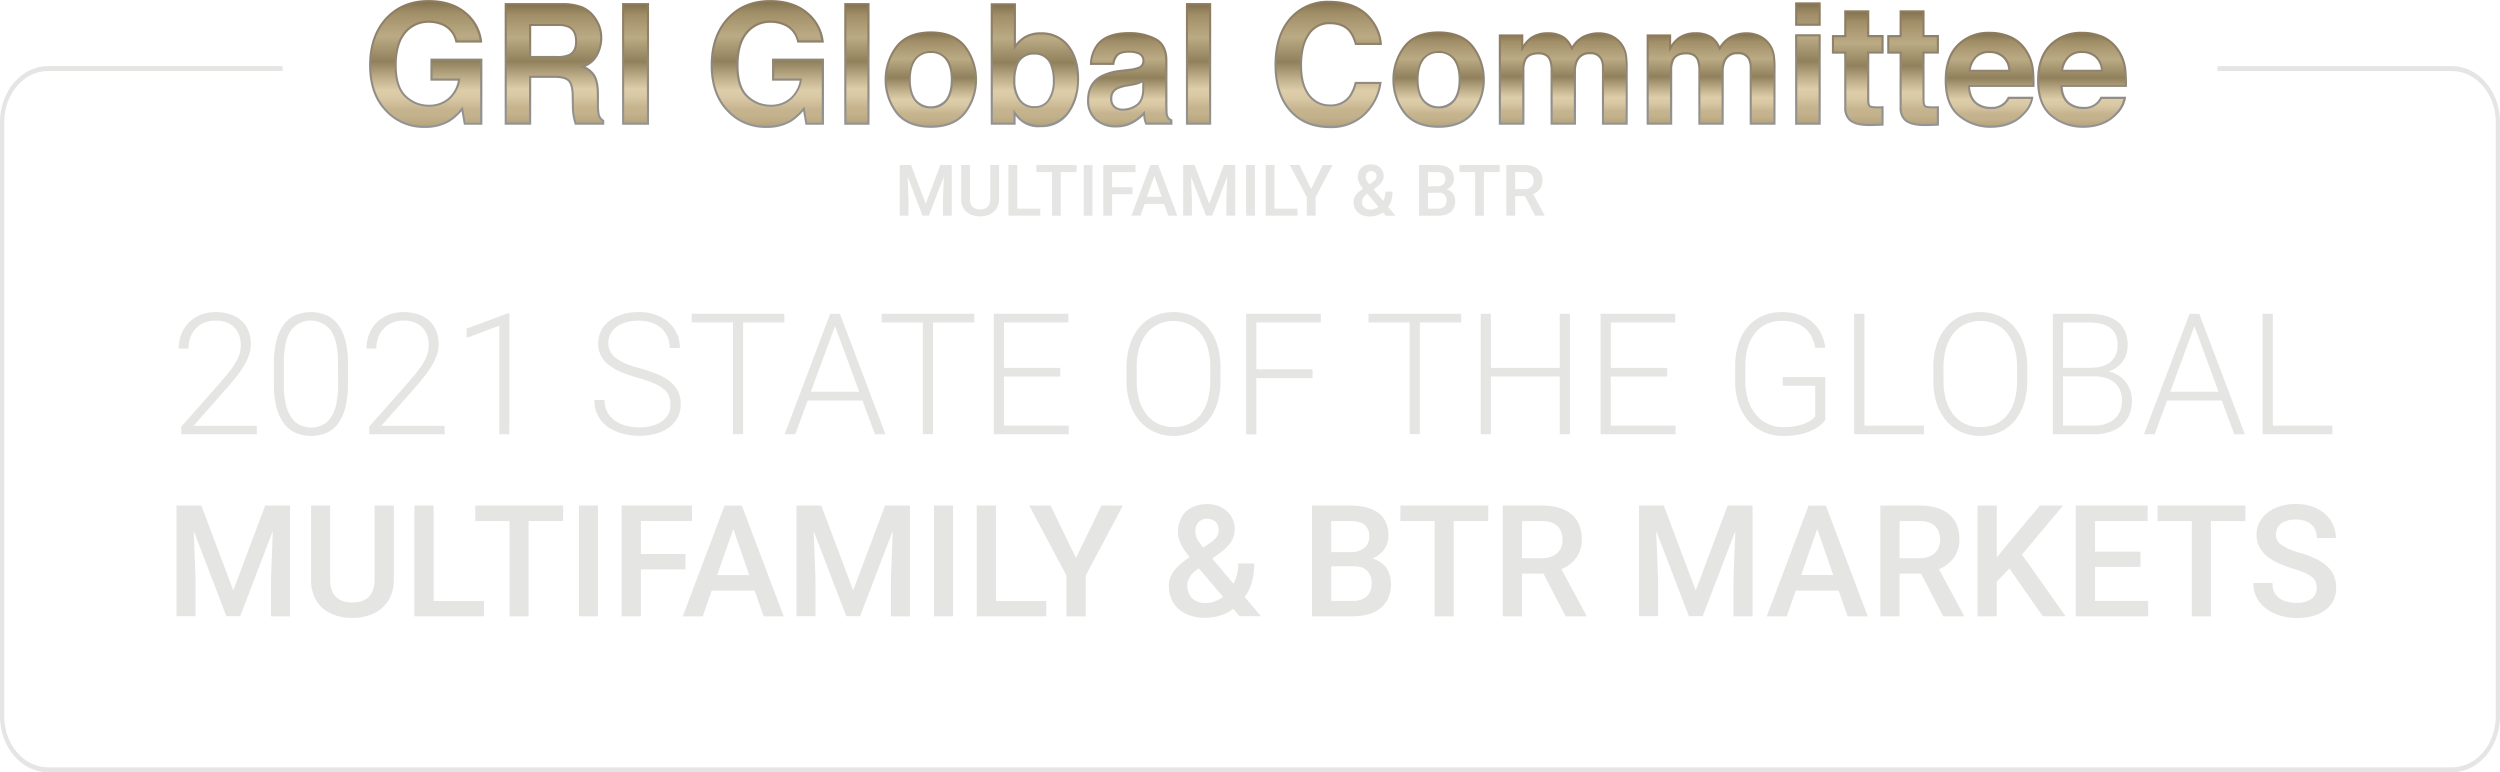 <svg id="Layer_1" data-name="Layer 1" xmlns="http://www.w3.org/2000/svg" xmlns:xlink="http://www.w3.org/1999/xlink" viewBox="0 0 917.72 283.5"><defs><style>.cls-1{fill:#e5e5e4;}.cls-2{fill:url(#linear-gradient);}.cls-3{fill:url(#linear-gradient-2);}.cls-4{fill:url(#linear-gradient-3);}.cls-5{fill:url(#linear-gradient-4);}.cls-6{fill:url(#linear-gradient-5);}.cls-7{fill:url(#linear-gradient-6);}.cls-8{fill:url(#linear-gradient-7);}.cls-9{fill:url(#linear-gradient-8);}.cls-10{fill:url(#linear-gradient-9);}.cls-11{fill:url(#linear-gradient-10);}.cls-12{fill:url(#linear-gradient-11);}.cls-13{fill:url(#linear-gradient-12);}.cls-14{fill:url(#linear-gradient-13);}.cls-15{fill:url(#linear-gradient-14);}.cls-16{fill:url(#linear-gradient-15);}.cls-17{fill:url(#linear-gradient-16);}.cls-18{fill:url(#linear-gradient-17);}.cls-19{fill:url(#linear-gradient-18);}.cls-20{fill:url(#linear-gradient-19);}.cls-21{fill:url(#linear-gradient-20);}.cls-22{fill:url(#linear-gradient-21);}.cls-23{fill:url(#linear-gradient-22);}.cls-24{fill:url(#linear-gradient-23);}.cls-25{fill:url(#linear-gradient-24);}.cls-26{fill:url(#linear-gradient-25);}.cls-27{fill:url(#linear-gradient-26);}.cls-28{fill:url(#linear-gradient-27);}.cls-29{fill:url(#linear-gradient-28);}.cls-30{fill:url(#linear-gradient-29);}.cls-31{fill:url(#linear-gradient-30);}.cls-32{fill:url(#linear-gradient-31);}.cls-33{fill:url(#linear-gradient-32);}.cls-34{fill:url(#linear-gradient-33);}.cls-35{fill:url(#linear-gradient-34);}.cls-36{fill:url(#linear-gradient-35);}.cls-37{fill:url(#linear-gradient-36);}</style><linearGradient id="linear-gradient" x1="237.09" y1="444.76" x2="237.09" y2="398.59" gradientUnits="userSpaceOnUse"><stop offset="0" stop-color="#b1a078"/><stop offset="0.02" stop-color="#b7a67f"/><stop offset="0.08" stop-color="#c2b18a"/><stop offset="0.14" stop-color="#c5b48e"/><stop offset="0.17" stop-color="#ccbb96"/><stop offset="0.23" stop-color="#d9c8a4"/><stop offset="0.29" stop-color="#ddcda9"/><stop offset="0.39" stop-color="#beae8a"/><stop offset="0.52" stop-color="#90805b"/><stop offset="0.72" stop-color="#bbab85"/><stop offset="0.91" stop-color="#a08e67"/><stop offset="1" stop-color="#80714f"/><stop offset="1" stop-color="#7f704e"/></linearGradient><linearGradient id="linear-gradient-2" x1="237.09" y1="398.2" x2="237.09" y2="445.15" gradientUnits="userSpaceOnUse"><stop offset="0" stop-color="#8e7b5c"/><stop offset="1" stop-color="#929497"/></linearGradient><linearGradient id="linear-gradient-3" x1="284.34" y1="443.63" x2="284.34" y2="399.72" xlink:href="#linear-gradient"/><linearGradient id="linear-gradient-4" x1="284.34" y1="399.33" x2="284.34" y2="444.01" xlink:href="#linear-gradient-2"/><linearGradient id="linear-gradient-5" x1="314.11" y1="443.63" x2="314.11" y2="399.72" xlink:href="#linear-gradient"/><linearGradient id="linear-gradient-6" x1="314.11" y1="399.33" x2="314.11" y2="444.01" xlink:href="#linear-gradient-2"/><linearGradient id="linear-gradient-7" x1="362.49" y1="444.76" x2="362.49" y2="398.59" xlink:href="#linear-gradient"/><linearGradient id="linear-gradient-8" x1="362.49" y1="398.2" x2="362.49" y2="445.15" xlink:href="#linear-gradient-2"/><linearGradient id="linear-gradient-9" x1="395.38" y1="443.63" x2="395.38" y2="399.72" xlink:href="#linear-gradient"/><linearGradient id="linear-gradient-10" x1="395.38" y1="399.33" x2="395.38" y2="444.01" xlink:href="#linear-gradient-2"/><linearGradient id="linear-gradient-11" x1="422.5" y1="444.73" x2="422.5" y2="410.12" xlink:href="#linear-gradient"/><linearGradient id="linear-gradient-12" x1="422.5" y1="409.73" x2="422.5" y2="445.12" xlink:href="#linear-gradient-2"/><linearGradient id="linear-gradient-13" x1="460.7" y1="444.49" x2="460.7" y2="399.78" xlink:href="#linear-gradient"/><linearGradient id="linear-gradient-14" x1="460.7" y1="399.39" x2="460.7" y2="444.88" xlink:href="#linear-gradient-2"/><linearGradient id="linear-gradient-15" x1="495.49" y1="444.64" x2="495.49" y2="410.39" xlink:href="#linear-gradient"/><linearGradient id="linear-gradient-16" x1="495.49" y1="410" x2="495.49" y2="445.03" xlink:href="#linear-gradient-2"/><linearGradient id="linear-gradient-17" x1="520.78" y1="443.63" x2="520.78" y2="399.72" xlink:href="#linear-gradient"/><linearGradient id="linear-gradient-18" x1="520.78" y1="399.33" x2="520.78" y2="444.01" xlink:href="#linear-gradient-2"/><linearGradient id="linear-gradient-19" x1="568.35" y1="444.85" x2="568.35" y2="398.89" xlink:href="#linear-gradient"/><linearGradient id="linear-gradient-20" x1="568.36" y1="398.5" x2="568.36" y2="445.24" xlink:href="#linear-gradient-2"/><linearGradient id="linear-gradient-21" x1="608.9" y1="444.73" x2="608.9" y2="410.12" xlink:href="#linear-gradient"/><linearGradient id="linear-gradient-22" x1="608.9" y1="409.73" x2="608.9" y2="445.12" xlink:href="#linear-gradient-2"/><linearGradient id="linear-gradient-23" x1="654.72" y1="443.63" x2="654.72" y2="410.44" xlink:href="#linear-gradient"/><linearGradient id="linear-gradient-24" x1="654.71" y1="410.06" x2="654.71" y2="444.01" xlink:href="#linear-gradient-2"/><linearGradient id="linear-gradient-25" x1="708.96" y1="443.63" x2="708.96" y2="410.44" xlink:href="#linear-gradient"/><linearGradient id="linear-gradient-26" x1="708.95" y1="410.06" x2="708.95" y2="444.01" xlink:href="#linear-gradient-2"/><linearGradient id="linear-gradient-27" x1="744.48" y1="443.63" x2="744.48" y2="399.45" xlink:href="#linear-gradient"/><linearGradient id="linear-gradient-28" x1="744.48" y1="399.07" x2="744.48" y2="444.01" xlink:href="#linear-gradient-2"/><linearGradient id="linear-gradient-29" x1="762.76" y1="444.09" x2="762.76" y2="402.4" xlink:href="#linear-gradient"/><linearGradient id="linear-gradient-30" x1="762.76" y1="402.01" x2="762.76" y2="444.48" xlink:href="#linear-gradient-2"/><linearGradient id="linear-gradient-31" x1="783.08" y1="444.09" x2="783.08" y2="402.4" xlink:href="#linear-gradient"/><linearGradient id="linear-gradient-32" x1="783.08" y1="402.01" x2="783.08" y2="444.48" xlink:href="#linear-gradient-2"/><linearGradient id="linear-gradient-33" x1="811.17" y1="444.73" x2="811.17" y2="410.3" xlink:href="#linear-gradient"/><linearGradient id="linear-gradient-34" x1="811.17" y1="409.91" x2="811.17" y2="445.12" xlink:href="#linear-gradient-2"/><linearGradient id="linear-gradient-35" x1="845.1" y1="444.73" x2="845.1" y2="410.3" xlink:href="#linear-gradient"/><linearGradient id="linear-gradient-36" x1="845.09" y1="409.91" x2="845.09" y2="445.12" xlink:href="#linear-gradient-2"/></defs><path class="cls-1" d="M175.08,557.62H147.37v-2.79l14.5-16.44q2-2.31,3.45-4.16a27,27,0,0,0,2.27-3.45,13.89,13.89,0,0,0,1.25-3,11.16,11.16,0,0,0-.21-6.47,8.13,8.13,0,0,0-1.76-2.88,8,8,0,0,0-2.91-1.88,10.89,10.89,0,0,0-4-.67,10.55,10.55,0,0,0-4.15.78,9.18,9.18,0,0,0-3.13,2.14,9.49,9.49,0,0,0-2,3.25,11.84,11.84,0,0,0-.69,4.1H146.4a14.31,14.31,0,0,1,.93-5.16,12.3,12.3,0,0,1,2.69-4.26,12.76,12.76,0,0,1,4.27-2.88,14.43,14.43,0,0,1,5.69-1.07,16.75,16.75,0,0,1,5.38.81,11,11,0,0,1,4.07,2.34,10.17,10.17,0,0,1,2.57,3.74,13.06,13.06,0,0,1,.9,5,12,12,0,0,1-.73,4,22.72,22.72,0,0,1-1.95,4,39,39,0,0,1-2.79,4q-1.59,2-3.25,3.89l-12.34,13.94h23.24Z" transform="translate(-80.81 -398.2)"/><path class="cls-1" d="M208.54,539.18a34.49,34.49,0,0,1-.91,8.45,17,17,0,0,1-2.65,5.94,10.79,10.79,0,0,1-4.25,3.51,14.85,14.85,0,0,1-11.46,0,11,11,0,0,1-4.28-3.51,16.81,16.81,0,0,1-2.7-5.94,33.41,33.41,0,0,1-.95-8.45V531.7a33.71,33.71,0,0,1,.93-8.43,16.8,16.8,0,0,1,2.67-5.89,11,11,0,0,1,4.27-3.47,14.92,14.92,0,0,1,11.44,0,10.89,10.89,0,0,1,4.29,3.47,16.8,16.8,0,0,1,2.67,5.89,33.71,33.71,0,0,1,.93,8.43Zm-3.65-7.93q0-7.61-2.47-11.49a9.15,9.15,0,0,0-15,0Q185,523.65,185,531.25v8.32a30.71,30.71,0,0,0,.64,6.64,15.1,15.1,0,0,0,1.9,4.9,8.7,8.7,0,0,0,3.14,3,9.72,9.72,0,0,0,8.71,0,8.52,8.52,0,0,0,3.1-3,15.32,15.32,0,0,0,1.84-4.9,32.92,32.92,0,0,0,.6-6.64Z" transform="translate(-80.81 -398.2)"/><path class="cls-1" d="M244.06,557.62H216.35v-2.79l14.49-16.44q2-2.31,3.45-4.16a28.27,28.27,0,0,0,2.28-3.45,14.41,14.41,0,0,0,1.25-3,10.92,10.92,0,0,0,.38-2.81,10.64,10.64,0,0,0-.6-3.66,7.85,7.85,0,0,0-1.76-2.88,8,8,0,0,0-2.9-1.88,10.89,10.89,0,0,0-4-.67,10.55,10.55,0,0,0-4.15.78,9.08,9.08,0,0,0-3.13,2.14,9.49,9.49,0,0,0-2,3.25,11.84,11.84,0,0,0-.7,4.1h-3.61a14.52,14.52,0,0,1,.92-5.16,12.6,12.6,0,0,1,2.69-4.26,13,13,0,0,1,4.27-2.88,14.45,14.45,0,0,1,5.7-1.07,16.79,16.79,0,0,1,5.38.81,11,11,0,0,1,4.07,2.34,10.29,10.29,0,0,1,2.57,3.74,13.25,13.25,0,0,1,.89,5,11.78,11.78,0,0,1-.73,4,22,22,0,0,1-1.94,4,37.57,37.57,0,0,1-2.8,4q-1.58,2-3.25,3.89l-12.33,13.94h23.24Z" transform="translate(-80.81 -398.2)"/><path class="cls-1" d="M267.76,557.62h-3.64V517.76l-12,4.46v-3.4l15.07-5.59h.61Z" transform="translate(-80.81 -398.2)"/><path class="cls-1" d="M326.92,546.74a8.2,8.2,0,0,0-.59-3.23,6.68,6.68,0,0,0-2-2.58,15.16,15.16,0,0,0-3.73-2.15,52,52,0,0,0-5.77-1.94,54.74,54.74,0,0,1-6-2.05,19,19,0,0,1-4.54-2.6,10.9,10.9,0,0,1-2.89-3.43,10.63,10.63,0,0,1,.08-9.21,10.66,10.66,0,0,1,3.07-3.6,14.84,14.84,0,0,1,4.71-2.34,20.31,20.31,0,0,1,6-.84,18.14,18.14,0,0,1,6.3,1,14.46,14.46,0,0,1,4.79,2.82,12.63,12.63,0,0,1,3,4.19,12.82,12.82,0,0,1,1.06,5.17h-3.77a10.33,10.33,0,0,0-.76-4,8.8,8.8,0,0,0-2.22-3.17,10.52,10.52,0,0,0-3.58-2.1,14.58,14.58,0,0,0-4.86-.76,16,16,0,0,0-4.82.66,10.33,10.33,0,0,0-3.46,1.76,7.24,7.24,0,0,0-2.1,2.6,7.14,7.14,0,0,0-.72,3.16,7,7,0,0,0,.6,2.91,6.7,6.7,0,0,0,2,2.48,15.65,15.65,0,0,0,3.67,2.13,40.2,40.2,0,0,0,5.63,1.87,51.32,51.32,0,0,1,6.23,2.12,18.34,18.34,0,0,1,4.61,2.72,10.14,10.14,0,0,1,3.83,8.31,10.15,10.15,0,0,1-1.14,4.85,10.66,10.66,0,0,1-3.16,3.63,14.89,14.89,0,0,1-4.81,2.28,22.19,22.19,0,0,1-6.08.79,24.26,24.26,0,0,1-4-.33,22.26,22.26,0,0,1-3.83-1,16.79,16.79,0,0,1-3.43-1.75,11.83,11.83,0,0,1-4.62-5.91A12.61,12.61,0,0,1,299,545h3.74a9.06,9.06,0,0,0,1.15,4.73,9.44,9.44,0,0,0,3,3.11,12.85,12.85,0,0,0,4.1,1.72,20.27,20.27,0,0,0,4.56.53,17.5,17.5,0,0,0,4.69-.59,11.33,11.33,0,0,0,3.62-1.69,7.61,7.61,0,0,0,2.31-2.63A7.19,7.19,0,0,0,326.92,546.74Z" transform="translate(-80.81 -398.2)"/><path class="cls-1" d="M368.77,516.57H353.6v41h-3.73v-41H334.73v-3.19h34Z" transform="translate(-80.81 -398.2)"/><path class="cls-1" d="M397.39,545.23H377.31l-4.56,12.39h-3.92l16.74-44.24h3.56l16.74,44.24H402ZM378.46,542h17.75l-8.88-24.09Z" transform="translate(-80.81 -398.2)"/><path class="cls-1" d="M438.47,516.57H423.31v41h-3.74v-41H404.44v-3.19h34Z" transform="translate(-80.81 -398.2)"/><path class="cls-1" d="M470,536.41H449.35v18.05h23.79v3.16H445.61V513.38H473v3.19H449.35v16.68H470Z" transform="translate(-80.81 -398.2)"/><path class="cls-1" d="M528.84,537.9a27.18,27.18,0,0,1-1.21,8.4,18.62,18.62,0,0,1-3.45,6.4,15.23,15.23,0,0,1-5.43,4.09,18.15,18.15,0,0,1-14.17,0,15.7,15.7,0,0,1-5.46-4.09,18.74,18.74,0,0,1-3.52-6.4,26.56,26.56,0,0,1-1.25-8.4v-4.74a26.78,26.78,0,0,1,1.25-8.42,19,19,0,0,1,3.49-6.42,15.32,15.32,0,0,1,5.43-4.1,18,18,0,0,1,14.17,0,15.43,15.43,0,0,1,5.46,4.1,18.52,18.52,0,0,1,3.48,6.42,27.4,27.4,0,0,1,1.21,8.42Zm-3.74-4.8a25.47,25.47,0,0,0-.91-7.08,15.45,15.45,0,0,0-2.64-5.36,11.83,11.83,0,0,0-4.25-3.41,13.19,13.19,0,0,0-5.72-1.2,12.88,12.88,0,0,0-5.63,1.2,12,12,0,0,0-4.26,3.41A15.67,15.67,0,0,0,499,526a25.08,25.08,0,0,0-.93,7.08v4.8A25.09,25.09,0,0,0,499,545a15.74,15.74,0,0,0,2.71,5.38,11.83,11.83,0,0,0,4.27,3.4,13,13,0,0,0,5.63,1.19,13.25,13.25,0,0,0,5.73-1.19,11.53,11.53,0,0,0,4.23-3.4,15.78,15.78,0,0,0,2.61-5.38,25.9,25.9,0,0,0,.89-7.11Z" transform="translate(-80.81 -398.2)"/><path class="cls-1" d="M562.63,537H542v20.66h-3.74V513.38h27.41v3.19H542v17.2h20.63Z" transform="translate(-80.81 -398.2)"/><path class="cls-1" d="M617.21,516.57H602v41h-3.73v-41H583.17v-3.19h34Z" transform="translate(-80.81 -398.2)"/><path class="cls-1" d="M657.13,557.62h-3.76V536.41H628.09v21.21h-3.74V513.38h3.74v19.87h25.28V513.38h3.76Z" transform="translate(-80.81 -398.2)"/><path class="cls-1" d="M692.81,536.41H672.12v18.05h23.79v3.16H668.38V513.38h27.38v3.19H672.12v16.68h20.69Z" transform="translate(-80.81 -398.2)"/><path class="cls-1" d="M750.85,552.37a11.88,11.88,0,0,1-1.75,1.85,12.52,12.52,0,0,1-3,1.91,22,22,0,0,1-4.5,1.49,26.9,26.9,0,0,1-6.09.61,17.85,17.85,0,0,1-7.17-1.41,16,16,0,0,1-5.61-4,18.7,18.7,0,0,1-3.66-6.37,25.34,25.34,0,0,1-1.3-8.39v-5.37a26.8,26.8,0,0,1,1.18-8.24,17.75,17.75,0,0,1,3.42-6.26,15.18,15.18,0,0,1,5.39-4,17.53,17.53,0,0,1,7.14-1.4,19.71,19.71,0,0,1,6.51,1,14.27,14.27,0,0,1,4.8,2.75,13.41,13.41,0,0,1,3.13,4.15,17,17,0,0,1,1.52,5.18h-3.74a14.85,14.85,0,0,0-1.16-3.77,9.75,9.75,0,0,0-2.27-3.14,10.84,10.84,0,0,0-3.61-2.16,14.54,14.54,0,0,0-5.15-.81,13.09,13.09,0,0,0-5.74,1.2,11.92,11.92,0,0,0-4.21,3.38,15.05,15.05,0,0,0-2.6,5.24,24.84,24.84,0,0,0-.88,6.8V538a23.06,23.06,0,0,0,1,7,15.67,15.67,0,0,0,2.84,5.36,12.52,12.52,0,0,0,4.42,3.43,13.15,13.15,0,0,0,5.74,1.22,24,24,0,0,0,4.5-.38,17.94,17.94,0,0,0,3.37-1,11.44,11.44,0,0,0,2.36-1.24,7.59,7.59,0,0,0,1.41-1.28V539.79H735.23v-3.16h15.62Z" transform="translate(-80.81 -398.2)"/><path class="cls-1" d="M765.22,554.46h21.85v3.16H761.45V513.38h3.77Z" transform="translate(-80.81 -398.2)"/><path class="cls-1" d="M825,537.9a27.17,27.17,0,0,1-1.22,8.4,18.62,18.62,0,0,1-3.45,6.4,15.11,15.11,0,0,1-5.42,4.09,18.17,18.17,0,0,1-14.18,0,15.76,15.76,0,0,1-5.45-4.09,18.75,18.75,0,0,1-3.53-6.4,26.57,26.57,0,0,1-1.24-8.4v-4.74a26.79,26.79,0,0,1,1.24-8.42,19.24,19.24,0,0,1,3.5-6.42,15.37,15.37,0,0,1,5.42-4.1,18.06,18.06,0,0,1,14.18,0,15.39,15.39,0,0,1,5.45,4.1,18.52,18.52,0,0,1,3.48,6.42,27.39,27.39,0,0,1,1.22,8.42Zm-3.74-4.8a25.47,25.47,0,0,0-.91-7.08,15.63,15.63,0,0,0-2.64-5.36,11.86,11.86,0,0,0-4.26-3.41,13.11,13.11,0,0,0-5.71-1.2,12.89,12.89,0,0,0-5.64,1.2,11.92,11.92,0,0,0-4.25,3.41,15.5,15.5,0,0,0-2.68,5.36,25.46,25.46,0,0,0-.92,7.08v4.8a24.73,24.73,0,0,0,.94,7.11,15.9,15.9,0,0,0,2.7,5.38,11.91,11.91,0,0,0,4.27,3.4,13,13,0,0,0,5.64,1.19,13.25,13.25,0,0,0,5.73-1.19,11.42,11.42,0,0,0,4.22-3.4,15.6,15.6,0,0,0,2.61-5.38,25.89,25.89,0,0,0,.9-7.11Z" transform="translate(-80.81 -398.2)"/><path class="cls-1" d="M834.38,557.62V513.38h13.06a24.75,24.75,0,0,1,6,.68,12.69,12.69,0,0,1,4.54,2.1,9.14,9.14,0,0,1,2.87,3.6,12.37,12.37,0,0,1,1,5.2,10.77,10.77,0,0,1-.47,3.2,9.37,9.37,0,0,1-1.39,2.75,9.69,9.69,0,0,1-2.2,2.18,11.33,11.33,0,0,1-2.93,1.47,10.83,10.83,0,0,1,3.52,1.41,10.6,10.6,0,0,1,2.71,2.4,10.89,10.89,0,0,1,2.34,6.79,13.26,13.26,0,0,1-1,5.37,10.53,10.53,0,0,1-2.89,3.9,12.5,12.5,0,0,1-4.48,2.39,19.44,19.44,0,0,1-5.77.8Zm3.74-24.4h10.2q4.68-.09,7.25-2.2a7.52,7.52,0,0,0,2.57-6.15q0-4.26-2.66-6.28t-8-2h-9.32Zm0,3.13v18.11h11.21a14,14,0,0,0,4.36-.63A9.5,9.5,0,0,0,857,552a7.86,7.86,0,0,0,2.07-2.9,10.15,10.15,0,0,0,.71-3.87,9.72,9.72,0,0,0-.61-3.48,7.38,7.38,0,0,0-1.87-2.83,8.74,8.74,0,0,0-3.16-1.88,13.1,13.1,0,0,0-4.48-.69Z" transform="translate(-80.81 -398.2)"/><path class="cls-1" d="M896.4,545.23H876.31l-4.56,12.39h-3.92l16.75-44.24h3.55l16.74,44.24H901ZM877.47,542h17.74l-8.87-24.09Z" transform="translate(-80.81 -398.2)"/><path class="cls-1" d="M915.15,554.46H937v3.16H911.38V513.38h3.77Z" transform="translate(-80.81 -398.2)"/><path class="cls-1" d="M154.72,583.77l11.73,31.17,11.7-31.17h9.13v40.67h-7V611l.69-17.93-12,31.34h-5.05l-12-31.31.69,17.9v13.41h-7V583.77Z" transform="translate(-80.81 -398.2)"/><path class="cls-1" d="M225.38,583.77V611a14.7,14.7,0,0,1-1.19,6.11,12.29,12.29,0,0,1-3.25,4.39,14,14,0,0,1-4.83,2.64,19.36,19.36,0,0,1-5.92.88,19.83,19.83,0,0,1-6.05-.88,13.66,13.66,0,0,1-4.82-2.64,12,12,0,0,1-3.18-4.39A15,15,0,0,1,195,611V583.77h7V611a11,11,0,0,0,.57,3.75,6.77,6.77,0,0,0,1.64,2.62,6.56,6.56,0,0,0,2.57,1.52,11.07,11.07,0,0,0,3.38.49,11.23,11.23,0,0,0,3.39-.49,6.56,6.56,0,0,0,2.57-1.52,6.86,6.86,0,0,0,1.62-2.62,11,11,0,0,0,.57-3.75V583.77Z" transform="translate(-80.81 -398.2)"/><path class="cls-1" d="M240,618.8h18.46v5.64H232.92V583.77H240Z" transform="translate(-80.81 -398.2)"/><path class="cls-1" d="M287.52,589.47H274.84v35h-7v-35H255.27v-5.7h32.25Z" transform="translate(-80.81 -398.2)"/><path class="cls-1" d="M300.32,624.44h-7V583.77h7Z" transform="translate(-80.81 -398.2)"/><path class="cls-1" d="M332.44,607.21H316.07v17.23H309V583.77h25.84v5.7H316.07v12.1h16.37Z" transform="translate(-80.81 -398.2)"/><path class="cls-1" d="M357.82,615H342.07l-3.29,9.47h-7.35l15.36-40.67h6.34l15.39,40.67h-7.37Zm-13.76-5.7h11.78L350,592.4Z" transform="translate(-80.81 -398.2)"/><path class="cls-1" d="M382.29,583.77,394,614.94l11.7-31.17h9.14v40.67h-7V611l.7-17.93-12,31.34h-5.06l-12-31.31.7,17.9v13.41h-7V583.77Z" transform="translate(-80.81 -398.2)"/><path class="cls-1" d="M430.67,624.44h-7V583.77h7Z" transform="translate(-80.81 -398.2)"/><path class="cls-1" d="M446.42,618.8h18.46v5.64H439.35V583.77h7.07Z" transform="translate(-80.81 -398.2)"/><path class="cls-1" d="M475.77,603.05l9.36-19.28H493l-13.63,25.7v15h-7.09v-15l-13.66-25.7h7.85Z" transform="translate(-80.81 -398.2)"/><path class="cls-1" d="M509.88,613.46a9.12,9.12,0,0,1,.55-3.25,10.57,10.57,0,0,1,1.57-2.74,16.63,16.63,0,0,1,2.4-2.43c.93-.77,2-1.56,3.07-2.36-.65-.82-1.24-1.61-1.76-2.37a18.47,18.47,0,0,1-1.32-2.25,12.69,12.69,0,0,1-.86-2.22,8.83,8.83,0,0,1-.3-2.29,11.39,11.39,0,0,1,.77-4.34,9,9,0,0,1,2.16-3.24,9.36,9.36,0,0,1,3.38-2,12.83,12.83,0,0,1,4.41-.72,11.58,11.58,0,0,1,4.19.73,9.77,9.77,0,0,1,3.19,2,8.72,8.72,0,0,1,2.73,6.38,8.75,8.75,0,0,1-1.51,5,11.47,11.47,0,0,1-1.74,2,23.68,23.68,0,0,1-2.25,1.86l-2.76,2,7.84,9.27a15.61,15.61,0,0,0,1.26-3.46,17.05,17.05,0,0,0,.45-4h5.89a25.56,25.56,0,0,1-.84,6.7,16.73,16.73,0,0,1-2.68,5.61l6,7.07h-7.88l-2.29-2.71a15.45,15.45,0,0,1-4.89,2.47,19,19,0,0,1-5.5.8,17,17,0,0,1-5.53-.85,12.16,12.16,0,0,1-4.17-2.39,10.41,10.41,0,0,1-2.64-3.66A11.41,11.41,0,0,1,509.88,613.46Zm13.46,6.12a9.64,9.64,0,0,0,3.34-.59,11.54,11.54,0,0,0,3.08-1.7l-8.88-10.47-.87.61a9.94,9.94,0,0,0-1.8,1.7,8.31,8.31,0,0,0-1,1.58,5.08,5.08,0,0,0-.45,1.39,8.26,8.26,0,0,0-.1,1.14,7,7,0,0,0,.44,2.49,5.61,5.61,0,0,0,1.28,2,6,6,0,0,0,2.1,1.35A7.65,7.65,0,0,0,523.34,619.58Zm-3.74-26.2a5.94,5.94,0,0,0,.78,2.84,20.09,20.09,0,0,0,2.09,3l2.46-1.67a14.53,14.53,0,0,0,1.48-1.13,6.52,6.52,0,0,0,1-1.13,4.27,4.27,0,0,0,.57-1.27,6.17,6.17,0,0,0,.18-1.55,3.79,3.79,0,0,0-1.1-2.64,4.06,4.06,0,0,0-1.34-.88,4.53,4.53,0,0,0-1.81-.34,4.43,4.43,0,0,0-1.87.38,3.86,3.86,0,0,0-1.35,1,4.72,4.72,0,0,0-.83,1.51A5.94,5.94,0,0,0,519.6,593.38Z" transform="translate(-80.81 -398.2)"/><path class="cls-1" d="M562.41,624.44V583.77h13.94a24.31,24.31,0,0,1,5.92.66,12.42,12.42,0,0,1,4.44,2,8.69,8.69,0,0,1,2.78,3.42,11.69,11.69,0,0,1,1,4.93,8.83,8.83,0,0,1-1.5,5,9.73,9.73,0,0,1-4.42,3.46,9.87,9.87,0,0,1,3.06,1.38,8.57,8.57,0,0,1,2.15,2.14A9,9,0,0,1,591,609.5a11.16,11.16,0,0,1,.42,3.07,12.86,12.86,0,0,1-1,5.15,9.75,9.75,0,0,1-2.8,3.72,12.56,12.56,0,0,1-4.44,2.25,21.39,21.39,0,0,1-5.9.75Zm7.07-23.55h6.93a8,8,0,0,0,5.15-1.49,5.11,5.11,0,0,0,1.86-4.23,5.22,5.22,0,0,0-1.72-4.36q-1.73-1.34-5.35-1.34h-6.87Zm0,5.2V618.8h7.85a9.46,9.46,0,0,0,3-.45,6.14,6.14,0,0,0,2.23-1.27,5.35,5.35,0,0,0,1.34-2,7.09,7.09,0,0,0,.44-2.54,6.77,6.77,0,0,0-1.59-4.75q-1.59-1.73-5.17-1.73Z" transform="translate(-80.81 -398.2)"/><path class="cls-1" d="M627.13,589.47H614.45v35h-7v-35H594.87v-5.7h32.26Z" transform="translate(-80.81 -398.2)"/><path class="cls-1" d="M647.4,608.77h-7.87v15.67h-7.07V583.77h14.3a22.37,22.37,0,0,1,6.23.8,12.67,12.67,0,0,1,4.62,2.35,9.85,9.85,0,0,1,2.86,3.84,13.23,13.23,0,0,1,1,5.3,11.37,11.37,0,0,1-2,6.83,12.4,12.4,0,0,1-5.49,4.23l9.14,17v.36h-7.57Zm-7.87-5.67h7.26a10.08,10.08,0,0,0,3.32-.5,6.73,6.73,0,0,0,2.38-1.4,5.7,5.7,0,0,0,1.42-2.12,7.38,7.38,0,0,0,.48-2.71,8.4,8.4,0,0,0-.45-2.83,5.55,5.55,0,0,0-1.37-2.18,6.05,6.05,0,0,0-2.36-1.4,11,11,0,0,0-3.45-.49h-7.23Z" transform="translate(-80.81 -398.2)"/><path class="cls-1" d="M691.56,583.77l11.73,31.17L715,583.77h9.14v40.67h-7V611l.7-17.93-12,31.34h-5.06l-12-31.31.7,17.9v13.41h-7V583.77Z" transform="translate(-80.81 -398.2)"/><path class="cls-1" d="M755.74,615H740l-3.3,9.47h-7.34l15.36-40.67h6.34l15.39,40.67h-7.37ZM742,609.27h11.79l-5.89-16.87Z" transform="translate(-80.81 -398.2)"/><path class="cls-1" d="M786,608.77h-7.88v15.67h-7.06V583.77h14.3a22.37,22.37,0,0,1,6.23.8,12.76,12.76,0,0,1,4.62,2.35,9.85,9.85,0,0,1,2.86,3.84,13.4,13.4,0,0,1,1,5.3,11.44,11.44,0,0,1-2,6.83,12.4,12.4,0,0,1-5.49,4.23l9.14,17v.36h-7.57Zm-7.88-5.67h7.27a10.12,10.12,0,0,0,3.32-.5,6.6,6.6,0,0,0,2.37-1.4,5.61,5.61,0,0,0,1.43-2.12,7.59,7.59,0,0,0,.47-2.71,8.66,8.66,0,0,0-.44-2.83,5.66,5.66,0,0,0-1.37-2.18,6.13,6.13,0,0,0-2.36-1.4,11,11,0,0,0-3.45-.49h-7.24Z" transform="translate(-80.81 -398.2)"/><path class="cls-1" d="M818.42,606.87l-4.61,4.89v12.68h-7.07V583.77h7.07v19.08l3.91-4.83,11.9-14.25h8.54l-15.11,18,16,22.65h-8.38Z" transform="translate(-80.81 -398.2)"/><path class="cls-1" d="M866.57,606.29h-16.7V618.8h19.52v5.64H842.8V583.77h26.39v5.7H849.87V600.7h16.7Z" transform="translate(-80.81 -398.2)"/><path class="cls-1" d="M905.08,589.47H892.4v35h-7v-35H872.82v-5.7h32.26Z" transform="translate(-80.81 -398.2)"/><path class="cls-1" d="M931.23,614a6.08,6.08,0,0,0-.37-2.2,4.33,4.33,0,0,0-1.32-1.77,11,11,0,0,0-2.66-1.55,40.87,40.87,0,0,0-4.34-1.55,42.85,42.85,0,0,1-5.36-2,18.51,18.51,0,0,1-4.23-2.6,11,11,0,0,1-2.78-3.41,9.37,9.37,0,0,1-1-4.41,9.87,9.87,0,0,1,1.05-4.53,10.71,10.71,0,0,1,2.95-3.57,13.89,13.89,0,0,1,4.55-2.35,19.34,19.34,0,0,1,5.86-.84,18.12,18.12,0,0,1,6.18,1,14,14,0,0,1,4.62,2.69,11.82,11.82,0,0,1,2.89,4,11.63,11.63,0,0,1,1,4.79h-7a8,8,0,0,0-.46-2.72,5.75,5.75,0,0,0-1.41-2.15,6.57,6.57,0,0,0-2.41-1.41,10.38,10.38,0,0,0-3.43-.5,11.08,11.08,0,0,0-3.24.42,6.46,6.46,0,0,0-2.28,1.17,4.67,4.67,0,0,0-1.34,1.79,5.68,5.68,0,0,0-.43,2.23,4.46,4.46,0,0,0,2.14,3.77,22.32,22.32,0,0,0,6.52,2.79,37.85,37.85,0,0,1,6,2.24,17,17,0,0,1,4.17,2.78,10,10,0,0,1,2.47,3.49,11.23,11.23,0,0,1,.81,4.37,10.25,10.25,0,0,1-1,4.62,9.74,9.74,0,0,1-2.9,3.49,13.61,13.61,0,0,1-4.57,2.21,21.7,21.7,0,0,1-6,.77,21.46,21.46,0,0,1-5.79-.8,16.35,16.35,0,0,1-5.11-2.4,12.59,12.59,0,0,1-3.64-4,11.12,11.12,0,0,1-1.38-5.64H915a7.35,7.35,0,0,0,.69,3.31,6.08,6.08,0,0,0,1.87,2.26,7.76,7.76,0,0,0,2.8,1.29,14.43,14.43,0,0,0,3.5.4,8.76,8.76,0,0,0,5.54-1.49A4.83,4.83,0,0,0,931.23,614Z" transform="translate(-80.81 -398.2)"/><path class="cls-1" d="M980.87,422.47H894.8v1.81h86.07c8.88,0,16.11,8.4,16.11,18.74V661.15c0,10.33-7.23,18.74-16.11,18.74H98.48c-8.89,0-16.12-8.41-16.12-18.74V443c0-10.34,7.23-18.74,16.12-18.74h86.07v-1.81H98.48c-9.75,0-17.67,9.22-17.67,20.55V661.15c0,11.33,7.92,20.55,17.67,20.55H980.87c9.74,0,17.66-9.22,17.66-20.55V443C998.53,431.69,990.61,422.47,980.87,422.47Z" transform="translate(-80.81 -398.2)"/><path class="cls-2" d="M248.32,413.42a8.62,8.62,0,0,0-5.1-6.28,12.4,12.4,0,0,0-5-1,10.93,10.93,0,0,0-8.71,4q-3.42,4-3.41,12t3.69,11.45a12.17,12.17,0,0,0,8.4,3.35,10.89,10.89,0,0,0,7.57-2.65,11.46,11.46,0,0,0,3.63-6.94H239.2v-7.32h18.29v23.56h-6.08l-.92-5.48a21.33,21.33,0,0,1-4.76,4.38,16.8,16.8,0,0,1-8.94,2.23,18.61,18.61,0,0,1-14.3-6q-5.81-6.08-5.81-16.61T222.55,405q5.87-6.43,15.52-6.43,8.37,0,13.45,4.24a15.82,15.82,0,0,1,5.82,10.59Z" transform="translate(-80.81 -398.2)"/><path class="cls-3" d="M236.79,445.15A19,19,0,0,1,222.21,439c-3.92-4.1-5.91-9.78-5.91-16.87s2-13,6-17.35,9.28-6.56,15.8-6.56c5.65,0,10.26,1.46,13.7,4.34a16.23,16.23,0,0,1,6,10.84l0,.43H248l-.07-.3a8.17,8.17,0,0,0-4.87-6,12.24,12.24,0,0,0-4.88-.95,10.61,10.61,0,0,0-8.42,3.87c-2.2,2.58-3.32,6.54-3.32,11.77s1.2,9,3.57,11.16a11.84,11.84,0,0,0,8.14,3.26,10.6,10.6,0,0,0,7.31-2.55,11.07,11.07,0,0,0,3.43-6.27H238.81v-8.1h19.07V444h-6.79l-.85-5a19.76,19.76,0,0,1-4.31,3.85A17.33,17.33,0,0,1,236.79,445.15ZM238.07,399c-6.29,0-11.41,2.12-15.23,6.3s-5.77,9.85-5.77,16.83,1.92,12.38,5.7,16.34a18.3,18.3,0,0,0,14,5.92,16.5,16.5,0,0,0,8.73-2.17,20.64,20.64,0,0,0,4.68-4.31l.53-.63,1,6h5.36V420.45H239.59V427h10.22l-.07.45a11.84,11.84,0,0,1-3.76,7.17,11.28,11.28,0,0,1-7.82,2.75,12.55,12.55,0,0,1-8.66-3.46c-2.54-2.3-3.82-6.25-3.82-11.73s1.18-9.55,3.5-12.28a11.37,11.37,0,0,1,9-4.13,13.06,13.06,0,0,1,5.19,1,9,9,0,0,1,5.24,6.25h8.28a15.52,15.52,0,0,0-5.63-9.9C248,400.38,243.53,399,238.07,399Z" transform="translate(-80.81 -398.2)"/><path class="cls-4" d="M294.38,400.85a10.85,10.85,0,0,1,4.11,3.07,13.46,13.46,0,0,1,2.21,3.7,12.31,12.31,0,0,1,.81,4.61,13.14,13.14,0,0,1-1.57,6.15,8.85,8.85,0,0,1-5.22,4.28,8.2,8.2,0,0,1,4.31,3.47c.84,1.5,1.26,3.78,1.26,6.86v2.95a22.32,22.32,0,0,0,.24,4.08,3.67,3.67,0,0,0,1.7,2.5v1.11H292.1c-.28-1-.48-1.76-.59-2.36a21.43,21.43,0,0,1-.39-3.78l-.06-4.08q-.06-4.2-1.45-5.6t-5.23-1.4h-9v17.22h-9V399.72h21A19.18,19.18,0,0,1,294.38,400.85Zm-19,6.5v11.79h9.87a10.63,10.63,0,0,0,4.42-.71c1.73-.84,2.6-2.48,2.6-4.95,0-2.66-.84-4.44-2.52-5.36a9.15,9.15,0,0,0-4.24-.77Z" transform="translate(-80.81 -398.2)"/><path class="cls-5" d="M302.62,444H291.81l-.08-.28c-.28-1-.48-1.78-.6-2.38a21.39,21.39,0,0,1-.4-3.85l-.06-4.08c0-2.69-.49-4.48-1.34-5.34s-2.51-1.28-4.95-1.28h-8.57V444h-9.74V399.33h21.39a19.64,19.64,0,0,1,7.08,1.17h0a11.26,11.26,0,0,1,4.25,3.17,14.09,14.09,0,0,1,2.27,3.8,12.7,12.7,0,0,1,.84,4.76,13.54,13.54,0,0,1-1.62,6.33,8.93,8.93,0,0,1-4.55,4.12,8.17,8.17,0,0,1,3.64,3.26c.87,1.55,1.31,3.92,1.31,7.05v2.95a22.66,22.66,0,0,0,.23,4,3.29,3.29,0,0,0,1.52,2.25l.19.12Zm-10.23-.77h9.45v-.5a4.12,4.12,0,0,1-1.69-2.64,22.94,22.94,0,0,1-.25-4.16V433c0-3-.4-5.24-1.21-6.67a7.82,7.82,0,0,0-4.11-3.3l-1-.39,1-.34a8.49,8.49,0,0,0,5-4.09,12.82,12.82,0,0,0,1.54-6,12,12,0,0,0-.79-4.47,13.38,13.38,0,0,0-2.15-3.59,10.44,10.44,0,0,0-4-3,18.94,18.94,0,0,0-6.78-1.1H266.84v43.13H275V426h9.35c2.69,0,4.49.5,5.5,1.52s1.53,2.93,1.57,5.86l.06,4.08a20.67,20.67,0,0,0,.38,3.72C292,441.72,292.16,442.41,292.39,443.24Zm-7.1-23.71H275V407h10.52a9.41,9.41,0,0,1,4.43.82c1.8,1,2.72,2.9,2.72,5.7,0,2.62-.95,4.4-2.82,5.3A10.94,10.94,0,0,1,285.29,419.53Zm-9.48-.78h9.48a10.23,10.23,0,0,0,4.25-.67c1.6-.77,2.38-2.28,2.38-4.6,0-2.53-.76-4.17-2.31-5a8.84,8.84,0,0,0-4.06-.72h-9.74Z" transform="translate(-80.81 -398.2)"/><path class="cls-6" d="M318.67,443.63h-9.11V399.72h9.11Z" transform="translate(-80.81 -398.2)"/><path class="cls-7" d="M319.06,444h-9.89V399.33h9.89Zm-9.12-.77h8.34V400.11h-8.34Z" transform="translate(-80.81 -398.2)"/><path class="cls-8" d="M373.72,413.42a8.62,8.62,0,0,0-5.1-6.28,12.44,12.44,0,0,0-5-1,10.93,10.93,0,0,0-8.71,4q-3.42,4-3.42,12t3.7,11.45a12.17,12.17,0,0,0,8.4,3.35,10.85,10.85,0,0,0,7.56-2.65,11.42,11.42,0,0,0,3.64-6.94H364.6v-7.32h18.29v23.56h-6.08l-.92-5.48a21.12,21.12,0,0,1-4.77,4.38,16.74,16.74,0,0,1-8.93,2.23,18.6,18.6,0,0,1-14.3-6q-5.81-6.08-5.81-16.61T348,405q5.87-6.43,15.52-6.43,8.37,0,13.45,4.24a15.82,15.82,0,0,1,5.82,10.59Z" transform="translate(-80.81 -398.2)"/><path class="cls-9" d="M362.19,445.15A19.05,19.05,0,0,1,347.6,439c-3.92-4.1-5.91-9.78-5.91-16.87s2-13,6-17.35,9.29-6.56,15.81-6.56c5.65,0,10.25,1.46,13.7,4.34a16.27,16.27,0,0,1,6,10.84l.05.43h-9.77l-.07-.3a8.16,8.16,0,0,0-4.88-6,12.16,12.16,0,0,0-4.87-.95,10.61,10.61,0,0,0-8.42,3.87c-2.2,2.58-3.32,6.54-3.32,11.77s1.2,9,3.57,11.16a11.84,11.84,0,0,0,8.14,3.26,10.56,10.56,0,0,0,7.3-2.55,11,11,0,0,0,3.44-6.27H364.21v-8.1h19.07V444h-6.8l-.84-5a19.81,19.81,0,0,1-4.32,3.85A17.27,17.27,0,0,1,362.19,445.15ZM363.47,399c-6.29,0-11.42,2.12-15.23,6.3s-5.77,9.85-5.77,16.83,1.92,12.38,5.7,16.34a18.3,18.3,0,0,0,14,5.92,16.5,16.5,0,0,0,8.73-2.17,20.42,20.42,0,0,0,4.67-4.31l.54-.63,1,6h5.36V420.45H365V427h10.22l-.07.45a11.84,11.84,0,0,1-3.76,7.17,11.28,11.28,0,0,1-7.82,2.75,12.55,12.55,0,0,1-8.66-3.46c-2.54-2.3-3.82-6.25-3.82-11.73s1.18-9.55,3.5-12.28a11.37,11.37,0,0,1,9-4.13,13.06,13.06,0,0,1,5.19,1A9,9,0,0,1,374,413h8.28a15.52,15.52,0,0,0-5.63-9.9C373.37,400.38,368.93,399,363.47,399Z" transform="translate(-80.81 -398.2)"/><path class="cls-10" d="M399.63,443.63h-8.49V399.72h8.49Z" transform="translate(-80.81 -398.2)"/><path class="cls-11" d="M400,444h-9.27V399.33H400Zm-8.49-.77h7.71V400.11h-7.71Z" transform="translate(-80.81 -398.2)"/><path class="cls-12" d="M435,439.65q-4.11,5.09-12.48,5.08T410,439.65a20.13,20.13,0,0,1,0-24.38q4.11-5.16,12.48-5.15T435,415.27a20.09,20.09,0,0,1,0,24.38ZM428.19,435q2-2.64,2-7.52c0-3.25-.67-5.76-2-7.51a7.55,7.55,0,0,0-11.45,0c-1.34,1.75-2,4.26-2,7.51s.67,5.76,2,7.52a7.51,7.51,0,0,0,11.45,0Z" transform="translate(-80.81 -398.2)"/><path class="cls-13" d="M422.5,445.12c-5.67,0-10-1.76-12.78-5.22a20.56,20.56,0,0,1,0-24.88c2.81-3.51,7.11-5.29,12.78-5.29s10,1.78,12.79,5.29a20.56,20.56,0,0,1,0,24.88h0C432.48,443.36,428.18,445.12,422.5,445.12Zm0-34.61c-5.42,0-9.52,1.68-12.17,5a19.73,19.73,0,0,0,0,23.9c2.65,3.27,6.74,4.93,12.17,4.93s9.53-1.66,12.18-4.93h0a19.73,19.73,0,0,0,0-23.9C432,412.19,427.93,410.51,422.5,410.51Zm0,27.49a7.19,7.19,0,0,1-6-2.8c-1.38-1.83-2.09-4.44-2.09-7.76s.71-5.93,2.09-7.75a7.94,7.94,0,0,1,12.07,0c1.38,1.82,2.08,4.43,2.08,7.75s-.7,5.93-2.08,7.76h0A7.15,7.15,0,0,1,422.47,438Zm0-20.32a6.35,6.35,0,0,0-5.42,2.48c-1.28,1.68-1.93,4.13-1.93,7.28s.65,5.6,1.93,7.29a7.13,7.13,0,0,0,10.83,0h0c1.28-1.69,1.92-4.14,1.92-7.29s-.64-5.6-1.92-7.28A6.31,6.31,0,0,0,422.47,417.68Z" transform="translate(-80.81 -398.2)"/><path class="cls-14" d="M472.89,415.06q3.64,4.62,3.65,11.92,0,7.56-3.6,12.54a13,13,0,0,1-16.52,3.36,13,13,0,0,1-3.18-3.33v4.08h-8.37V399.78h8.49v15.61a12.52,12.52,0,0,1,3.57-3.46,10.69,10.69,0,0,1,5.88-1.49A12.13,12.13,0,0,1,472.89,415.06Zm-7.09,19.78a12,12,0,0,0,1.83-7,15.63,15.63,0,0,0-.9-5.72,6.27,6.27,0,0,0-6.31-4.29,6.36,6.36,0,0,0-6.39,4.2,15.46,15.46,0,0,0-.91,5.78,12,12,0,0,0,1.87,6.91,6.38,6.38,0,0,0,5.67,2.74A5.89,5.89,0,0,0,465.8,434.84Z" transform="translate(-80.81 -398.2)"/><path class="cls-15" d="M462.91,444.88a10.1,10.1,0,0,1-9.28-4.17V444h-9.14V399.39h9.26v14.86a12.2,12.2,0,0,1,3-2.65,11.08,11.08,0,0,1,6.08-1.54,12.56,12.56,0,0,1,10.39,4.76c2.47,3.14,3.72,7.22,3.72,12.16,0,5.1-1.23,9.39-3.66,12.76A12.08,12.08,0,0,1,462.91,444.88Zm-10.06-6.54.71,1a12.74,12.74,0,0,0,3.07,3.24,12.67,12.67,0,0,0,16-3.27A20.64,20.64,0,0,0,476.15,427c0-4.76-1.2-8.68-3.56-11.68h0a11.83,11.83,0,0,0-9.78-4.47,10.3,10.3,0,0,0-5.67,1.43,12.14,12.14,0,0,0-3.46,3.35l-.71,1V400.17h-7.71v43.07h7.59Zm7.81-.46a6.78,6.78,0,0,1-6-2.91,12.37,12.37,0,0,1-1.93-7.13,16,16,0,0,1,.93-5.92,6.75,6.75,0,0,1,6.75-4.45,6.66,6.66,0,0,1,6.67,4.54,16,16,0,0,1,.93,5.86,12.49,12.49,0,0,1-1.9,7.19h0A6.29,6.29,0,0,1,460.66,437.88Zm-.24-19.63a6,6,0,0,0-6,4,15.51,15.51,0,0,0-.87,5.63,11.7,11.7,0,0,0,1.8,6.69,6,6,0,0,0,5.35,2.57,5.48,5.48,0,0,0,4.82-2.48,11.74,11.74,0,0,0,1.76-6.75,15.34,15.34,0,0,0-.87-5.58A5.87,5.87,0,0,0,460.42,418.25Z" transform="translate(-80.81 -398.2)"/><path class="cls-16" d="M495.29,423.88a13.35,13.35,0,0,0,3.39-.75,2.55,2.55,0,0,0,1.83-2.41,2.83,2.83,0,0,0-1.4-2.75,8.84,8.84,0,0,0-4.12-.76c-2,0-3.47.49-4.32,1.49a6.12,6.12,0,0,0-1.21,3h-8.19a12.48,12.48,0,0,1,2.39-7q3.39-4.29,11.61-4.28a20.74,20.74,0,0,1,9.52,2.11q4.15,2.12,4.15,8v14.9q0,1.55.06,3.75a4.66,4.66,0,0,0,.51,2.26,3,3,0,0,0,1.25,1v1.25h-9.23a9.44,9.44,0,0,1-.54-1.85c-.1-.58-.18-1.23-.24-2a17.38,17.38,0,0,1-4.07,3.25,12.36,12.36,0,0,1-6.23,1.58,10.75,10.75,0,0,1-7.33-2.52,8.93,8.93,0,0,1-2.89-7.13q0-6,4.65-8.67a20.69,20.69,0,0,1,7.5-2.08Zm5.19,4a9.3,9.3,0,0,1-1.64.82,14.26,14.26,0,0,1-2.28.58l-1.93.36a12.4,12.4,0,0,0-3.91,1.16,3.87,3.87,0,0,0-2,3.6,3.81,3.81,0,0,0,1.22,3.15,4.69,4.69,0,0,0,3,1,8.81,8.81,0,0,0,5.13-1.61q2.34-1.61,2.43-5.86Z" transform="translate(-80.81 -398.2)"/><path class="cls-17" d="M490.45,445a11.19,11.19,0,0,1-7.58-2.61,9.37,9.37,0,0,1-3-7.43c0-4.12,1.63-7.15,4.85-9a21,21,0,0,1,7.64-2.14l2.91-.36a13.15,13.15,0,0,0,3.29-.71,2.2,2.2,0,0,0,1.6-2.06,2.46,2.46,0,0,0-1.21-2.41,8.41,8.41,0,0,0-3.93-.72c-1.91,0-3.26.46-4,1.36a5.62,5.62,0,0,0-1.12,2.79l-.06.32h-8.93l0-.41a12.89,12.89,0,0,1,2.48-7.21c2.32-2.95,6.33-4.44,11.91-4.44a21.16,21.16,0,0,1,9.69,2.15c2.9,1.48,4.37,4.28,4.37,8.33v14.9c0,1,0,2.27.06,3.74a4.21,4.21,0,0,0,.44,2.05,2.61,2.61,0,0,0,1.09.85l.23.11V444h-9.89l-.09-.24a9.37,9.37,0,0,1-.56-1.93c-.06-.35-.12-.73-.16-1.16a18.17,18.17,0,0,1-3.58,2.72A12.77,12.77,0,0,1,490.45,445ZM495,416.82a9.32,9.32,0,0,1,4.3.8,3.23,3.23,0,0,1,1.61,3.1,2.91,2.91,0,0,1-2.07,2.77,13.42,13.42,0,0,1-3.49.77h0l-2.91.36a20.64,20.64,0,0,0-7.36,2c-3,1.73-4.45,4.45-4.45,8.33a8.61,8.61,0,0,0,2.76,6.84,10.39,10.39,0,0,0,7.07,2.42,11.88,11.88,0,0,0,6-1.53,17.15,17.15,0,0,0,4-3.17l.6-.65.07.88c.06.73.14,1.38.23,1.93a10.42,10.42,0,0,0,.42,1.53h8.58v-.62a3.28,3.28,0,0,1-1.18-1,5,5,0,0,1-.57-2.46c-.05-1.48-.07-2.74-.07-3.77v-14.9c0-3.79-1.29-6.28-3.94-7.63a20.38,20.38,0,0,0-9.34-2.08c-5.33,0-9.14,1.4-11.3,4.14a11.89,11.89,0,0,0-2.28,6.38h7.45a6.34,6.34,0,0,1,1.23-2.84C491.29,417.37,492.85,416.82,495,416.82Zm-2.07,22a5,5,0,0,1-3.22-1.05,4.15,4.15,0,0,1-1.37-3.45,4.26,4.26,0,0,1,2.2-3.94,13,13,0,0,1,4-1.21l1.93-.35a14.52,14.52,0,0,0,2.21-.56,9.32,9.32,0,0,0,1.58-.79l.59-.37V431c-.06,3-.94,5-2.6,6.18A9.24,9.24,0,0,1,492.92,438.86Zm7.17-10.35A8.6,8.6,0,0,1,499,429a13.66,13.66,0,0,1-2.34.6l-1.93.36a12.42,12.42,0,0,0-3.78,1.11,3.49,3.49,0,0,0-1.81,3.27,3.39,3.39,0,0,0,1.07,2.84,4.31,4.31,0,0,0,2.74.89,8.49,8.49,0,0,0,4.91-1.55c1.45-1,2.21-2.86,2.26-5.55Z" transform="translate(-80.81 -398.2)"/><path class="cls-18" d="M525,443.63h-8.49V399.72H525Z" transform="translate(-80.81 -398.2)"/><path class="cls-19" d="M525.42,444h-9.27V399.33h9.27Zm-8.49-.77h7.71V400.11h-7.71Z" transform="translate(-80.81 -398.2)"/><path class="cls-20" d="M555.13,404.31a18.11,18.11,0,0,1,13.5-5.42q11,0,16,7.27a15.83,15.83,0,0,1,3,8.19h-9.18a12.48,12.48,0,0,0-2.24-4.77q-2.46-2.86-7.27-2.86a8.94,8.94,0,0,0-7.73,4q-2.84,4-2.83,11.42c0,4.93,1,8.61,3,11.07a9.36,9.36,0,0,0,7.59,3.67,8.61,8.61,0,0,0,7.2-3.15,13.84,13.84,0,0,0,2.27-5.1h9.12a19.81,19.81,0,0,1-6,11.68,17.53,17.53,0,0,1-12.42,4.5q-9.37,0-14.73-6.08T549,422Q549,410.54,555.13,404.31Z" transform="translate(-80.81 -398.2)"/><path class="cls-21" d="M569.13,445.24c-6.33,0-11.39-2.09-15-6.21s-5.46-9.85-5.46-17c0-7.73,2.09-13.79,6.21-18h0a18.5,18.5,0,0,1,13.77-5.54c7.41,0,12.91,2.5,16.35,7.43a16.41,16.41,0,0,1,3.08,8.4l0,.4H578.2l-.08-.28a12.36,12.36,0,0,0-2.17-4.62c-1.55-1.8-3.89-2.72-7-2.72a8.51,8.51,0,0,0-7.41,3.87c-1.84,2.61-2.76,6.38-2.76,11.2s1,8.45,2.9,10.82a9,9,0,0,0,7.28,3.54,8.3,8.3,0,0,0,6.9-3,13.82,13.82,0,0,0,2.2-5l.07-.28H588l-.08.45a20.23,20.23,0,0,1-6.14,11.89A18,18,0,0,1,569.13,445.24Zm-.5-46a17.78,17.78,0,0,0-13.22,5.3h0c-4,4.06-6,9.93-6,17.45,0,7,1.78,12.51,5.27,16.49s8.34,5.94,14.44,5.94a17.26,17.26,0,0,0,12.16-4.39,19.37,19.37,0,0,0,5.83-11h-8.36a13.7,13.7,0,0,1-2.27,4.95,9,9,0,0,1-7.5,3.3,9.77,9.77,0,0,1-7.89-3.82c-2-2.51-3.07-6.32-3.07-11.31s1-8.9,2.9-11.64a9.35,9.35,0,0,1,8.05-4.21c3.31,0,5.86,1,7.56,3a12.56,12.56,0,0,1,2.25,4.63h8.46a15.78,15.78,0,0,0-2.91-7.58C581.06,401.67,575.77,399.28,568.63,399.28Z" transform="translate(-80.81 -398.2)"/><path class="cls-22" d="M621.38,439.65q-4.11,5.09-12.48,5.08t-12.48-5.08a20.13,20.13,0,0,1,0-24.38q4.11-5.16,12.48-5.15t12.48,5.15a20.13,20.13,0,0,1,0,24.38ZM614.59,435q2-2.64,2-7.52c0-3.25-.67-5.76-2-7.51a7.55,7.55,0,0,0-11.45,0c-1.34,1.75-2,4.26-2,7.51s.67,5.76,2,7.52a7.51,7.51,0,0,0,11.45,0Z" transform="translate(-80.81 -398.2)"/><path class="cls-23" d="M608.91,445.12c-5.68,0-10-1.76-12.79-5.22a20.56,20.56,0,0,1,0-24.88c2.8-3.51,7.11-5.29,12.79-5.29s10,1.78,12.78,5.29a20.56,20.56,0,0,1,0,24.88C618.88,443.36,614.58,445.12,608.91,445.12Zm0-34.61c-5.44,0-9.53,1.68-12.18,5a19.73,19.73,0,0,0,0,23.9c2.65,3.27,6.74,4.93,12.18,4.93s9.52-1.66,12.17-4.93a19.73,19.73,0,0,0,0-23.9C618.43,412.19,614.34,410.51,608.91,410.51Zm0,27.49a7.19,7.19,0,0,1-6-2.8c-1.39-1.83-2.09-4.44-2.09-7.76s.7-5.93,2.09-7.75a7.94,7.94,0,0,1,12.07,0c1.38,1.82,2.08,4.43,2.08,7.75s-.7,5.93-2.08,7.76A7.15,7.15,0,0,1,608.87,438Zm0-20.32a6.37,6.37,0,0,0-5.42,2.48c-1.28,1.68-1.93,4.13-1.93,7.28s.65,5.6,1.93,7.29a7.13,7.13,0,0,0,10.83,0h0c1.28-1.69,1.92-4.14,1.92-7.29s-.64-5.6-1.92-7.28A6.31,6.31,0,0,0,608.87,417.68Z" transform="translate(-80.81 -398.2)"/><path class="cls-24" d="M672.08,411.28a9.45,9.45,0,0,1,3.78,2.92,9.27,9.27,0,0,1,1.85,4.17,28.57,28.57,0,0,1,.3,4.79L678,443.63h-8.7V423a6.7,6.7,0,0,0-.6-3,4.23,4.23,0,0,0-4.17-2.27,4.88,4.88,0,0,0-4.85,2.92,9.14,9.14,0,0,0-.68,3.73v19.33H650.4V424.3a10.76,10.76,0,0,0-.6-4.2q-1.06-2.36-4.2-2.36-3.63,0-4.88,2.36a9,9,0,0,0-.69,4v19.54h-8.61V411.22h8.25V416a14,14,0,0,1,3-3.61,11.77,11.77,0,0,1,12.42-.27,9.59,9.59,0,0,1,2.8,3.9,10.76,10.76,0,0,1,4.14-4.19,12.59,12.59,0,0,1,5.84-1.35A11.23,11.23,0,0,1,672.08,411.28Z" transform="translate(-80.81 -398.2)"/><path class="cls-25" d="M678.33,444h-9.47V423a6.42,6.42,0,0,0-.55-2.86,3.85,3.85,0,0,0-3.83-2,4.49,4.49,0,0,0-4.5,2.69,8.89,8.89,0,0,0-.65,3.57V444H650V424.3a10.6,10.6,0,0,0-.56-4c-.65-1.43-1.91-2.13-3.85-2.13-2.29,0-3.77.7-4.54,2.15a8.78,8.78,0,0,0-.64,3.81V444H631V410.83h9v3.83a12,12,0,0,1,2.36-2.62,10.63,10.63,0,0,1,6.64-2,10.51,10.51,0,0,1,6.24,1.71,9.75,9.75,0,0,1,2.63,3.38,10.92,10.92,0,0,1,3.9-3.71,13.07,13.07,0,0,1,6-1.38,11.86,11.86,0,0,1,4.38.86h0a9.93,9.93,0,0,1,3.93,3,9.69,9.69,0,0,1,1.93,4.34,29.53,29.53,0,0,1,.31,4.87Zm-8.69-.77h7.92l.06-20.08a28.94,28.94,0,0,0-.29-4.72,8.94,8.94,0,0,0-1.77-4,9.08,9.08,0,0,0-3.62-2.8,10.92,10.92,0,0,0-4.09-.81,12.31,12.31,0,0,0-5.66,1.3,10.47,10.47,0,0,0-4,4.05l-.4.69-.3-.74a9.27,9.27,0,0,0-2.68-3.75,11.41,11.41,0,0,0-11.94.28,13.49,13.49,0,0,0-2.89,3.5l-.72,1.15v-5.7h-7.47v31.63h7.83V424.09a9.3,9.3,0,0,1,.73-4.17c.91-1.7,2.66-2.57,5.23-2.57,2.24,0,3.77.87,4.55,2.58a11.06,11.06,0,0,1,.63,4.37v18.94h7.78V424.3a9.67,9.67,0,0,1,.71-3.88,5.26,5.26,0,0,1,5.21-3.15,4.61,4.61,0,0,1,4.52,2.47,7.25,7.25,0,0,1,.64,3.21Z" transform="translate(-80.81 -398.2)"/><path class="cls-26" d="M726.32,411.28a9.45,9.45,0,0,1,3.78,2.92,9.27,9.27,0,0,1,1.85,4.17,28.57,28.57,0,0,1,.3,4.79l-.06,20.47h-8.7V423a6.84,6.84,0,0,0-.59-3,4.25,4.25,0,0,0-4.17-2.27,4.89,4.89,0,0,0-4.86,2.92,9.14,9.14,0,0,0-.68,3.73v19.33h-8.55V424.3a10.76,10.76,0,0,0-.6-4.2q-1.06-2.36-4.2-2.36-3.63,0-4.88,2.36a9,9,0,0,0-.69,4v19.54h-8.61V411.22h8.25V416a14,14,0,0,1,3-3.61,11.77,11.77,0,0,1,12.42-.27,9.59,9.59,0,0,1,2.8,3.9,10.76,10.76,0,0,1,4.14-4.19,12.59,12.59,0,0,1,5.84-1.35A11.23,11.23,0,0,1,726.32,411.28Z" transform="translate(-80.81 -398.2)"/><path class="cls-27" d="M732.57,444H723.1V423a6.42,6.42,0,0,0-.55-2.86,3.85,3.85,0,0,0-3.83-2,4.49,4.49,0,0,0-4.5,2.69,8.89,8.89,0,0,0-.65,3.57V444h-9.32V424.3a10.6,10.6,0,0,0-.56-4c-.65-1.43-1.91-2.13-3.85-2.13-2.29,0-3.77.7-4.54,2.15a8.78,8.78,0,0,0-.64,3.81V444h-9.39V410.83h9v3.83a12,12,0,0,1,2.36-2.62,10.65,10.65,0,0,1,6.64-2,10.51,10.51,0,0,1,6.24,1.71,9.75,9.75,0,0,1,2.63,3.38,10.92,10.92,0,0,1,3.9-3.71,13.07,13.07,0,0,1,6-1.38,11.86,11.86,0,0,1,4.38.86h0a9.93,9.93,0,0,1,3.93,3,9.69,9.69,0,0,1,1.93,4.34,29.53,29.53,0,0,1,.31,4.87Zm-8.69-.77h7.92l.06-20.08a28.94,28.94,0,0,0-.29-4.72,8.94,8.94,0,0,0-1.77-4,9.08,9.08,0,0,0-3.62-2.8,10.92,10.92,0,0,0-4.09-.81,12.31,12.31,0,0,0-5.66,1.3,10.47,10.47,0,0,0-4,4.05l-.4.69-.3-.74a9.27,9.27,0,0,0-2.68-3.75,11.41,11.41,0,0,0-11.94.28,13.49,13.49,0,0,0-2.89,3.5l-.72,1.15v-5.7h-7.47v31.63h7.83V424.09a9.3,9.3,0,0,1,.73-4.17c.91-1.7,2.66-2.57,5.23-2.57,2.24,0,3.77.87,4.55,2.58a11.06,11.06,0,0,1,.63,4.37v18.94h7.78V424.3a9.67,9.67,0,0,1,.71-3.88,5.26,5.26,0,0,1,5.21-3.15,4.61,4.61,0,0,1,4.52,2.47,7.25,7.25,0,0,1,.64,3.21Z" transform="translate(-80.81 -398.2)"/><path class="cls-28" d="M748.78,407.29h-8.61v-7.84h8.61Zm-8.61,3.87h8.61v32.47h-8.61Z" transform="translate(-80.81 -398.2)"/><path class="cls-29" d="M749.17,444h-9.39V410.77h9.39Zm-8.61-.77h7.83V411.55h-7.83Zm8.61-35.56h-9.39v-8.61h9.39Zm-8.61-.78h7.83v-7.06h-7.83Z" transform="translate(-80.81 -398.2)"/><path class="cls-30" d="M753.66,417.5v-6h4.53V402.4h8.4v9.06h5.27v6h-5.27v17.16a3.86,3.86,0,0,0,.51,2.49c.33.33,1.37.49,3.1.49l.81,0,.85,0v6.34l-4,.15q-6,.21-8.22-2.08a6.22,6.22,0,0,1-1.43-4.5v-20Z" transform="translate(-80.81 -398.2)"/><path class="cls-31" d="M766.89,444.48c-3.6,0-6.13-.75-7.55-2.22a6.61,6.61,0,0,1-1.54-4.77v-19.6h-4.52v-6.82h4.52V402H767v9.06h5.27v6.82H767v16.77c0,1.65.27,2.1.39,2.21s.57.38,2.82.38H771l.84-.05.41,0v7.14l-4.39.16Zm-12.84-27.36h4.53v20.37a5.88,5.88,0,0,0,1.32,4.23c1.38,1.44,4,2.1,7.93,2l3.65-.14V438l-.45,0-.84,0c-2.43,0-3.08-.32-3.36-.6-.43-.42-.63-1.29-.63-2.77V417.12h5.28v-5.27H766.2v-9.06h-7.62v9.06h-4.53Z" transform="translate(-80.81 -398.2)"/><path class="cls-32" d="M774,417.5v-6h4.53V402.4h8.4v9.06h5.27v6h-5.27v17.16a3.87,3.87,0,0,0,.5,2.49c.34.33,1.37.49,3.1.49l.82,0,.85,0v6.34l-4,.15c-4,.14-6.76-.55-8.23-2.08a6.21,6.21,0,0,1-1.42-4.5v-20Z" transform="translate(-80.81 -398.2)"/><path class="cls-33" d="M787.2,444.48c-3.59,0-6.13-.75-7.55-2.22a6.65,6.65,0,0,1-1.53-4.77v-19.6h-4.53v-6.82h4.53V402h9.17v9.06h5.28v6.82h-5.28v16.77c0,1.65.27,2.1.39,2.21s.57.38,2.83.38h.81l.83-.05.42,0v7.14l-4.4.16Zm-12.83-27.36h4.52v20.37a5.92,5.92,0,0,0,1.32,4.23c1.39,1.44,4,2.1,7.93,2l3.65-.14V438l-.45,0-.83,0c-2.44,0-3.08-.32-3.37-.6s-.62-1.3-.62-2.77V417.12h5.27v-5.27h-5.27v-9.06h-7.63v9.06h-4.52Z" transform="translate(-80.81 -398.2)"/><path class="cls-34" d="M818.78,411.82a13.17,13.17,0,0,1,5.62,4.8,16,16,0,0,1,2.58,6.71,41.57,41.57,0,0,1,.28,6.45H803.62c.13,3.25,1.26,5.54,3.39,6.85a8.68,8.68,0,0,0,4.68,1.22,6.61,6.61,0,0,0,6.46-3.72h8.67a10.6,10.6,0,0,1-3.15,5.86q-4.36,4.74-12.21,4.74a17.67,17.67,0,0,1-11.44-4q-4.95-4-4.95-13,0-8.44,4.47-12.94a15.65,15.65,0,0,1,11.61-4.5A18.37,18.37,0,0,1,818.78,411.82Zm-12.7,7.33a8.84,8.84,0,0,0-2.26,5h14.63a7.09,7.09,0,0,0-2.26-5.13,7.44,7.44,0,0,0-5-1.75A6.72,6.72,0,0,0,806.08,419.15Z" transform="translate(-80.81 -398.2)"/><path class="cls-35" d="M811.46,445.12A18.18,18.18,0,0,1,799.78,441c-3.39-2.73-5.1-7.21-5.1-13.3,0-5.71,1.54-10.15,4.58-13.22a16.13,16.13,0,0,1,11.89-4.61,19,19,0,0,1,7.79,1.55,13.67,13.67,0,0,1,5.78,4.94,16.62,16.62,0,0,1,2.65,6.87,42.72,42.72,0,0,1,.28,6.51v.38H804c.19,2.89,1.27,5,3.18,6.14a8.32,8.32,0,0,0,4.48,1.16,6.2,6.2,0,0,0,6.12-3.52l.11-.2h9.34l-.06.43a11,11,0,0,1-3.25,6.09C821,443.48,816.78,445.12,811.46,445.12Zm-.31-34.44a15.37,15.37,0,0,0-11.34,4.39c-2.89,2.91-4.36,7.17-4.36,12.67,0,5.85,1.62,10.12,4.81,12.69a17.44,17.44,0,0,0,11.2,3.91c5.09,0,9.11-1.55,11.93-4.61a10.79,10.79,0,0,0,3-5.22h-8a7.32,7.32,0,0,1-1.73,2.15,7.56,7.56,0,0,1-5,1.58A9.07,9.07,0,0,1,806.8,437c-2.23-1.38-3.44-3.79-3.57-7.17l0-.4h23.67a40,40,0,0,0-.28-6,15.83,15.83,0,0,0-2.52-6.55,12.93,12.93,0,0,0-5.45-4.67h0A18.33,18.33,0,0,0,811.15,410.68Zm7.71,13.88H803.37l.07-.44a9.19,9.19,0,0,1,2.37-5.24,7.11,7.11,0,0,1,5.34-2,7.87,7.87,0,0,1,5.29,1.84,7.52,7.52,0,0,1,2.4,5.4Zm-14.58-.77H818a6.53,6.53,0,0,0-2.1-4.45,7.08,7.08,0,0,0-4.78-1.66,6.41,6.41,0,0,0-4.79,1.74A8.26,8.26,0,0,0,804.28,423.79Z" transform="translate(-80.81 -398.2)"/><path class="cls-36" d="M852.71,411.82a13.09,13.09,0,0,1,5.61,4.8,16.05,16.05,0,0,1,2.59,6.71,41.57,41.57,0,0,1,.28,6.45H837.54c.13,3.25,1.26,5.54,3.4,6.85a8.63,8.63,0,0,0,4.68,1.22,6.61,6.61,0,0,0,6.46-3.72h8.66A10.51,10.51,0,0,1,857.6,440q-4.36,4.74-12.22,4.74a17.64,17.64,0,0,1-11.43-4q-5-4-5-13,0-8.44,4.48-12.94a15.64,15.64,0,0,1,11.6-4.5A18.38,18.38,0,0,1,852.71,411.82ZM840,419.15a8.84,8.84,0,0,0-2.26,5h14.62a7,7,0,0,0-2.26-5.13,7.41,7.41,0,0,0-5-1.75A6.72,6.72,0,0,0,840,419.15Z" transform="translate(-80.81 -398.2)"/><path class="cls-37" d="M845.38,445.12A18.2,18.2,0,0,1,833.7,441c-3.38-2.73-5.1-7.21-5.1-13.3,0-5.71,1.55-10.15,4.59-13.22a16.09,16.09,0,0,1,11.88-4.61,19,19,0,0,1,7.8,1.55,13.71,13.71,0,0,1,5.77,4.94,16.35,16.35,0,0,1,2.65,6.87,42.33,42.33,0,0,1,.29,6.51v.38H838c.2,2.9,1.27,5,3.19,6.14a8.32,8.32,0,0,0,4.48,1.16,6.2,6.2,0,0,0,6.11-3.52l.11-.2h9.34l0,.43a11,11,0,0,1-3.25,6.09C854.91,443.48,850.71,445.12,845.38,445.12Zm-.31-34.44a15.35,15.35,0,0,0-11.33,4.39c-2.89,2.91-4.36,7.17-4.36,12.67,0,5.85,1.62,10.12,4.81,12.69a17.42,17.42,0,0,0,11.19,3.91c5.1,0,9.11-1.55,11.93-4.61a10.71,10.71,0,0,0,3-5.22h-8a7.32,7.32,0,0,1-1.73,2.15,7.6,7.6,0,0,1-5,1.58,9,9,0,0,1-4.89-1.28c-2.23-1.38-3.44-3.79-3.58-7.17v-.4H860.8a38.54,38.54,0,0,0-.28-6,15.56,15.56,0,0,0-2.52-6.55,12.88,12.88,0,0,0-5.45-4.67h0A18.29,18.29,0,0,0,845.07,410.68Zm7.72,13.88H837.3l.07-.44a9.18,9.18,0,0,1,2.36-5.24h0a7.13,7.13,0,0,1,5.35-2,7.87,7.87,0,0,1,5.29,1.84,7.47,7.47,0,0,1,2.39,5.4Zm-14.58-.77H852a6.56,6.56,0,0,0-2.09-4.45,7.08,7.08,0,0,0-4.78-1.66,6.41,6.41,0,0,0-4.79,1.74h0A8.26,8.26,0,0,0,838.21,423.79Z" transform="translate(-80.81 -398.2)"/><path class="cls-1" d="M415.25,458.78,420.62,473,426,458.78h4.18v18.6h-3.22v-6.13l.32-8.2-5.5,14.33h-2.31L414,463.06l.32,8.19v6.13h-3.22v-18.6Z" transform="translate(-80.81 -398.2)"/><path class="cls-1" d="M447.57,458.78v12.44A6.76,6.76,0,0,1,447,474a5.68,5.68,0,0,1-1.49,2,6.31,6.31,0,0,1-2.21,1.2,8.84,8.84,0,0,1-2.71.41,9,9,0,0,1-2.76-.41,6.14,6.14,0,0,1-2.21-1.2,5.59,5.59,0,0,1-1.45-2,6.92,6.92,0,0,1-.53-2.8V458.78h3.22v12.44a5.15,5.15,0,0,0,.26,1.72,3.31,3.31,0,0,0,.75,1.2,3,3,0,0,0,1.18.69,4.93,4.93,0,0,0,1.54.23,5,5,0,0,0,1.55-.23,3,3,0,0,0,1.18-.69,3.17,3.17,0,0,0,.74-1.2,5.15,5.15,0,0,0,.26-1.72V458.78Z" transform="translate(-80.81 -398.2)"/><path class="cls-1" d="M454.25,474.8h8.45v2.58H451v-18.6h3.23Z" transform="translate(-80.81 -398.2)"/><path class="cls-1" d="M476,461.39h-5.8v16H467v-16h-5.75v-2.61H476Z" transform="translate(-80.81 -398.2)"/><path class="cls-1" d="M481.85,477.38h-3.22v-18.6h3.22Z" transform="translate(-80.81 -398.2)"/><path class="cls-1" d="M496.54,469.5h-7.49v7.88h-3.23v-18.6h11.82v2.61h-8.59v5.53h7.49Z" transform="translate(-80.81 -398.2)"/><path class="cls-1" d="M508.15,473.05H501l-1.51,4.33h-3.36l7-18.6H506l7,18.6h-3.37Zm-6.3-2.61h5.39l-2.69-7.71Z" transform="translate(-80.81 -398.2)"/><path class="cls-1" d="M519.34,458.78,524.71,473l5.35-14.26h4.18v18.6H531v-6.13l.32-8.2-5.5,14.33h-2.31l-5.48-14.32.32,8.19v6.13h-3.22v-18.6Z" transform="translate(-80.81 -398.2)"/><path class="cls-1" d="M541.47,477.38h-3.22v-18.6h3.22Z" transform="translate(-80.81 -398.2)"/><path class="cls-1" d="M548.67,474.8h8.45v2.58H545.44v-18.6h3.23Z" transform="translate(-80.81 -398.2)"/><path class="cls-1" d="M562.1,467.6l4.28-8.82H570l-6.24,11.75v6.85h-3.24v-6.85l-6.25-11.75h3.59Z" transform="translate(-80.81 -398.2)"/><path class="cls-1" d="M577.7,472.36a4.2,4.2,0,0,1,.25-1.49,4.77,4.77,0,0,1,.72-1.25,7.2,7.2,0,0,1,1.1-1.11c.42-.35.89-.71,1.4-1.08-.3-.37-.56-.74-.8-1.09a9.45,9.45,0,0,1-.61-1,5.33,5.33,0,0,1-.39-1,4.09,4.09,0,0,1-.14-1.05,5.34,5.34,0,0,1,.35-2,4.32,4.32,0,0,1,1-1.49,4.45,4.45,0,0,1,1.55-.93,5.87,5.87,0,0,1,2-.32,5.28,5.28,0,0,1,1.91.33,4.39,4.39,0,0,1,1.46.9,3.89,3.89,0,0,1,.92,1.32,4,4,0,0,1,.33,1.6,4.06,4.06,0,0,1-.18,1.23,4.38,4.38,0,0,1-.51,1.07,5.79,5.79,0,0,1-.8.94,11.38,11.38,0,0,1-1,.85l-1.26.92,3.59,4.24a6.82,6.82,0,0,0,.57-1.59,7.63,7.63,0,0,0,.21-1.82H592a11.5,11.5,0,0,1-.38,3.06,7.45,7.45,0,0,1-1.23,2.57l2.74,3.23h-3.6l-1.05-1.24a7.06,7.06,0,0,1-2.24,1.13,8.47,8.47,0,0,1-2.51.37,7.68,7.68,0,0,1-2.53-.39,5.51,5.51,0,0,1-1.91-1.1,4.57,4.57,0,0,1-1.21-1.67A5.28,5.28,0,0,1,577.7,472.36Zm6.16,2.8a4.47,4.47,0,0,0,1.52-.27,5.15,5.15,0,0,0,1.41-.78l-4.06-4.79-.39.28a4.52,4.52,0,0,0-.83.78,4.47,4.47,0,0,0-.46.72,2.27,2.27,0,0,0-.2.63,3.61,3.61,0,0,0-.05.53,3.25,3.25,0,0,0,.2,1.14,2.73,2.73,0,0,0,.59.92,2.63,2.63,0,0,0,1,.61A3.48,3.48,0,0,0,583.86,475.16Zm-1.72-12a2.68,2.68,0,0,0,.36,1.29,9.25,9.25,0,0,0,1,1.4l1.12-.77a6,6,0,0,0,.68-.51,2.73,2.73,0,0,0,.46-.52,1.78,1.78,0,0,0,.26-.58,2.6,2.6,0,0,0,.09-.71,1.83,1.83,0,0,0-.13-.64,1.78,1.78,0,0,0-.38-.57,2,2,0,0,0-.61-.4,2.19,2.19,0,0,0-.83-.15,1.9,1.9,0,0,0-.85.17,1.62,1.62,0,0,0-.62.47,2.11,2.11,0,0,0-.38.69A2.83,2.83,0,0,0,582.14,463.18Z" transform="translate(-80.81 -398.2)"/><path class="cls-1" d="M601.73,477.38v-18.6h6.37a11.18,11.18,0,0,1,2.71.3,5.83,5.83,0,0,1,2,.91,4,4,0,0,1,1.27,1.57,5.22,5.22,0,0,1,.44,2.25,4,4,0,0,1-.69,2.3,4.5,4.5,0,0,1-2,1.59,4.22,4.22,0,0,1,1.39.63,3.85,3.85,0,0,1,1,1,4.15,4.15,0,0,1,.58,1.24A5,5,0,0,1,615,472a6,6,0,0,1-.44,2.36,4.4,4.4,0,0,1-1.28,1.7,5.72,5.72,0,0,1-2,1,9.78,9.78,0,0,1-2.7.34ZM605,466.61h3.17a3.67,3.67,0,0,0,2.35-.68,2.34,2.34,0,0,0,.85-1.94,2.38,2.38,0,0,0-.78-2,4,4,0,0,0-2.45-.61H605Zm0,2.38v5.81h3.59a4.59,4.59,0,0,0,1.4-.2,2.72,2.72,0,0,0,1-.59,2.35,2.35,0,0,0,.62-.9,3.24,3.24,0,0,0,.2-1.16,2.68,2.68,0,0,0-3.09-3Z" transform="translate(-80.81 -398.2)"/><path class="cls-1" d="M631.33,461.39h-5.8v16h-3.21v-16h-5.75v-2.61h14.76Z" transform="translate(-80.81 -398.2)"/><path class="cls-1" d="M640.6,470.21H637v7.17h-3.23v-18.6h6.54a10.38,10.38,0,0,1,2.85.36,6,6,0,0,1,2.11,1.08,4.54,4.54,0,0,1,1.31,1.75,6.12,6.12,0,0,1,.45,2.43,5.24,5.24,0,0,1-.9,3.13,5.79,5.79,0,0,1-2.51,1.93l4.17,7.76v.16h-3.46Zm-3.6-2.59h3.32a4.63,4.63,0,0,0,1.52-.23,2.86,2.86,0,0,0,1.09-.64,2.59,2.59,0,0,0,.65-1,3.51,3.51,0,0,0,.22-1.24,3.75,3.75,0,0,0-.21-1.29,2.64,2.64,0,0,0-.62-1,2.9,2.9,0,0,0-1.08-.64,4.94,4.94,0,0,0-1.58-.22H637Z" transform="translate(-80.81 -398.2)"/></svg>